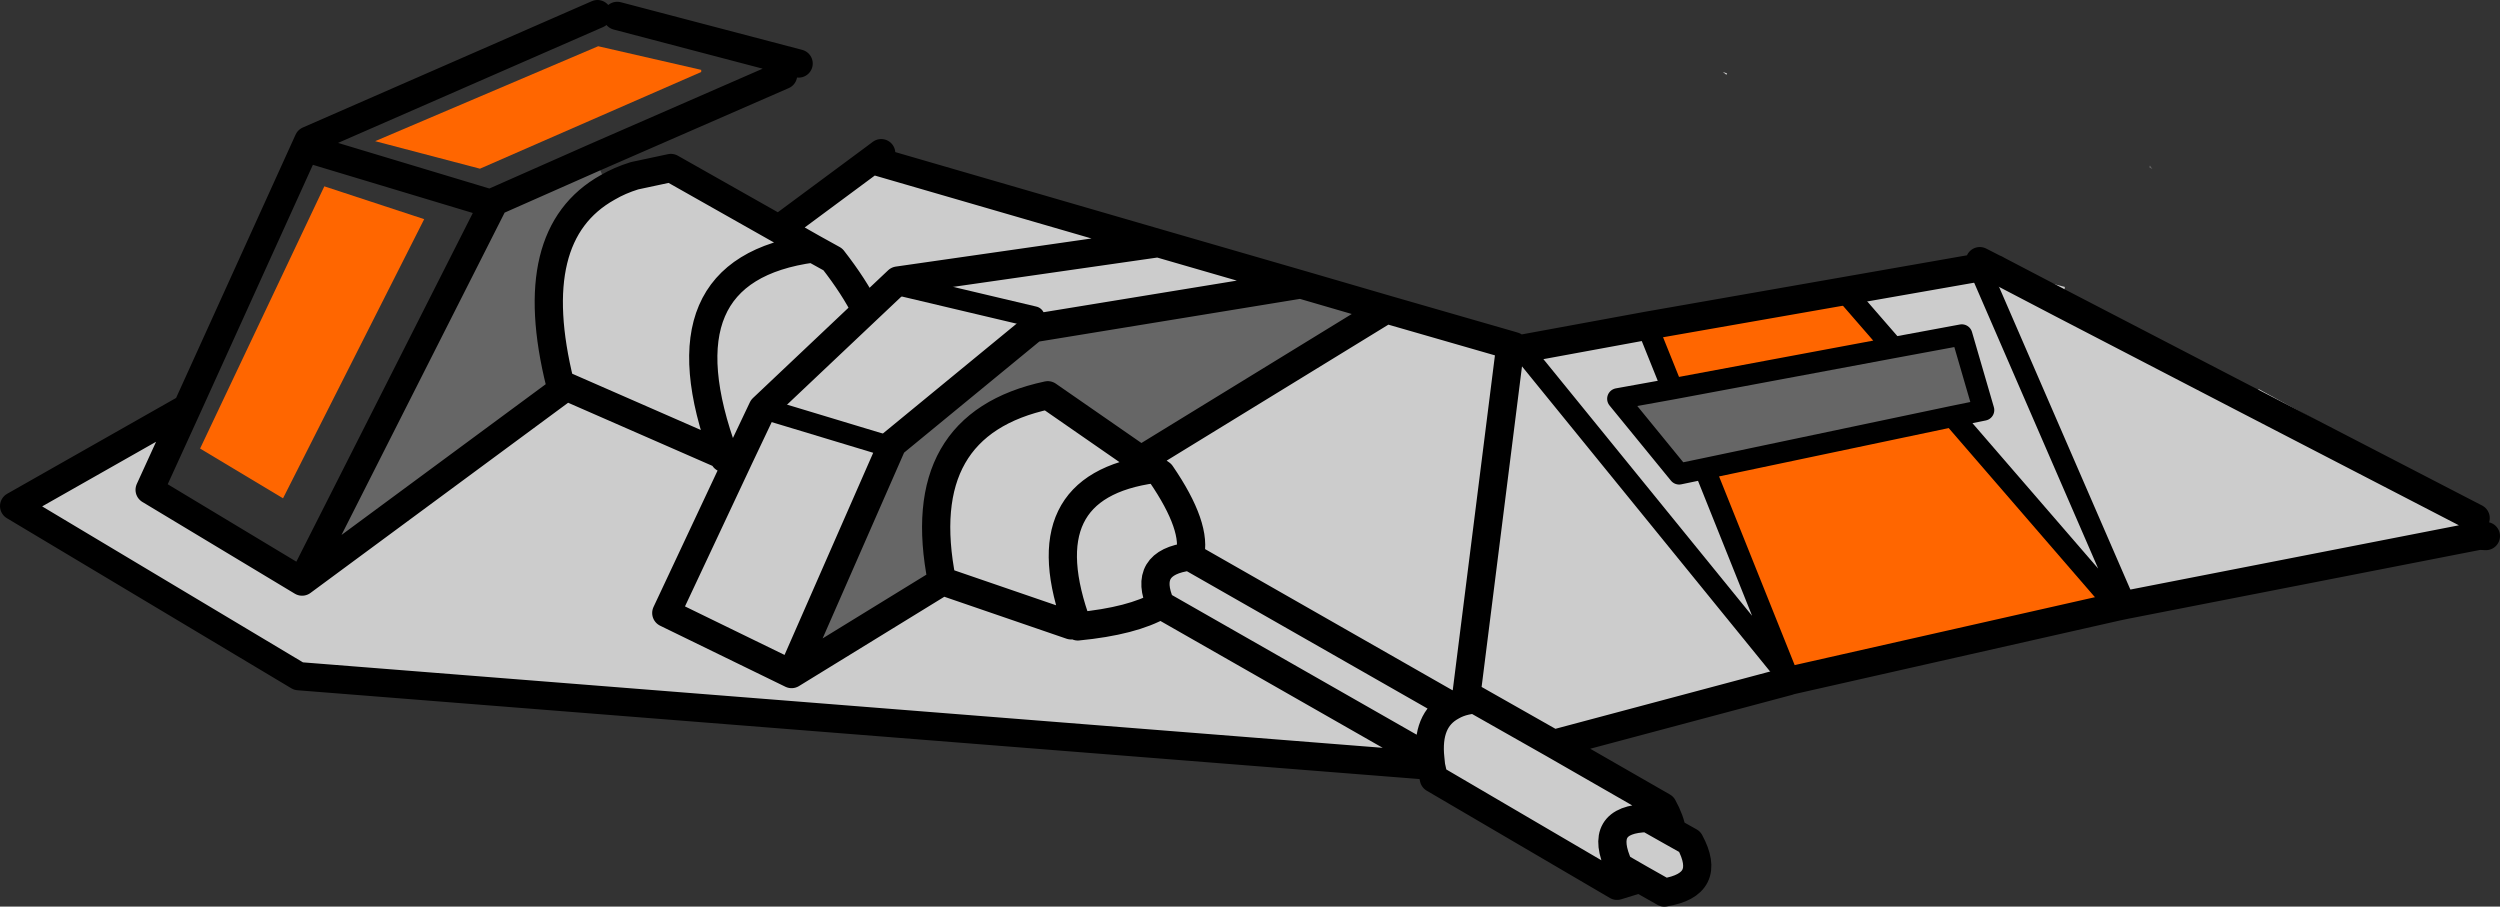 <?xml version="1.0" encoding="UTF-8" standalone="no"?>
<svg xmlns:xlink="http://www.w3.org/1999/xlink" height="128.45px" width="354.2px" xmlns="http://www.w3.org/2000/svg">
  <rect width="100%" height="100%" fill="#333333" stroke="none"/>
  <g transform="matrix(1.0, 0.0, 0.0, 1.0, -1.4, -183.55)">
    <path d="M319.1 239.85 L321.45 238.7 350.65 254.65 352.15 256.95 352.65 259.45 302.55 269.25 302.45 269.05 281.8 221.45 302.45 269.05 301.35 269.5 278.05 242.55 282.45 241.65 279.35 231.0 269.65 232.8 262.7 224.8 281.8 221.45 281.65 221.05 281.9 220.55 284.05 221.65 284.55 221.9 284.1 221.65 293.95 224.2 293.55 226.6 319.1 239.85 352.15 256.95 319.1 239.85 M254.85 280.05 L221.5 288.95 237.0 297.85 Q238.05 299.75 238.3 301.4 L240.8 302.8 Q244.1 308.9 237.2 310.0 L233.75 308.05 230.5 309.05 204.55 293.85 204.15 292.05 43.7 279.35 3.4 255.25 27.9 241.35 22.6 252.95 44.2 265.95 81.25 238.6 81.6 238.3 104.0 248.1 Q94.25 221.75 116.6 218.75 L119.4 220.3 Q122.4 224.15 124.1 227.55 122.4 224.15 119.4 220.3 L116.6 218.75 Q94.25 221.75 104.0 248.1 L104.0 248.45 104.05 248.45 106.2 248.25 109.45 241.4 124.1 227.55 128.6 223.3 165.5 218.0 128.6 223.3 124.1 227.55 109.45 241.4 127.65 246.9 113.55 279.05 134.95 265.9 134.85 265.85 Q130.45 243.7 149.85 239.55 L163.05 248.7 197.7 227.45 198.05 227.45 215.4 232.45 215.9 232.6 216.55 233.0 217.5 233.65 254.7 279.4 217.5 233.65 217.35 232.9 234.75 229.7 238.35 238.65 230.6 240.05 239.3 250.7 242.9 249.95 254.7 279.4 254.85 280.05 M246.1 193.95 L246.0 194.15 245.5 193.75 246.1 193.95 M129.1 224.0 L147.9 228.45 129.1 224.0 M185.7 223.85 L147.8 230.05 127.9 246.4 127.65 246.9 109.45 241.4 106.2 248.25 104.05 248.45 104.0 248.45 104.0 248.1 81.6 238.3 80.75 237.9 Q75.5 216.8 87.5 210.1 89.2 209.1 91.3 208.45 L96.45 207.35 111.75 216.0 125.45 205.85 125.9 206.5 165.5 218.0 185.7 223.85 M153.15 272.15 L134.95 265.9 153.15 272.15 M106.2 248.25 L95.8 270.4 113.55 279.05 95.8 270.4 106.2 248.25 M111.75 216.0 L116.6 218.75 111.75 216.0 M293.55 226.6 L284.55 221.9 293.55 226.6 M209.1 282.45 L215.4 232.45 209.1 282.45 209.05 282.85 210.3 282.6 209.1 282.45 M221.5 288.95 L210.3 282.6 221.5 288.95 M204.05 291.05 Q203.45 285.55 207.1 283.6 207.95 283.1 209.05 282.85 207.95 283.1 207.1 283.6 203.45 285.55 204.05 291.05 L204.15 292.05 204.05 291.05 165.85 269.25 204.05 291.05 M163.05 248.7 L164.9 250.0 165.9 250.7 Q171.1 258.3 169.95 262.4 163.2 263.25 165.85 269.25 161.85 271.55 154.1 272.3 146.75 252.45 164.9 250.0 146.75 252.45 154.1 272.3 161.85 271.55 165.85 269.25 163.2 263.25 169.95 262.4 171.1 258.3 165.9 250.7 L164.9 250.0 163.05 248.7 M169.95 262.4 L207.1 283.6 169.95 262.4 M233.75 308.05 L230.8 306.35 Q227.65 299.6 234.85 299.45 L238.3 301.4 234.85 299.45 Q227.65 299.6 230.8 306.35 L233.75 308.05" fill="#cccccc" fill-rule="evenodd" stroke="none"/>
    <path d="M301.35 269.5 L255.15 279.95 254.95 280.0 254.7 279.4 255.15 279.95 254.7 279.4 242.9 249.95 278.05 242.55 301.35 269.5 M100.75 193.45 L100.75 193.75 69.4 207.45 54.55 203.55 86.15 190.1 100.75 193.45 M47.35 209.95 L61.5 214.6 41.5 254.15 29.75 247.1 47.35 209.95 M262.7 224.8 L269.65 232.8 238.35 238.65 234.75 229.7 262.7 224.8" fill="#ff6600" fill-rule="evenodd" stroke="none"/>
    <path d="M127.65 246.9 L127.9 246.4 147.8 230.05 185.7 223.85 198.05 227.45 197.7 227.45 163.05 248.7 149.85 239.55 Q130.45 243.7 134.85 265.85 L134.95 265.9 113.55 279.05 127.65 246.9 M81.25 238.6 L44.2 265.95 71.25 212.5 71.4 212.15 85.65 205.85 87.5 210.1 Q75.5 216.8 80.75 237.9 L81.25 238.6 M305.9 207.25 L306.0 207.0 306.35 207.5 305.9 207.25 M269.65 232.8 L279.35 231.0 282.45 241.65 278.05 242.55 242.9 249.95 239.3 250.7 230.6 240.05 238.35 238.65 269.65 232.8" fill="#666666" fill-rule="evenodd" stroke="none"/>
    <path d="M302.55 269.25 L301.35 269.5 302.45 269.05 302.55 269.25 M254.95 280.0 L254.85 280.05 254.7 279.4 254.95 280.0" fill="#ffffff" fill-rule="evenodd" stroke="none"/>
    <path d="M352.65 259.45 L353.6 259.5 M352.65 259.45 L302.55 269.25 301.35 269.5 255.15 279.95 M254.95 280.0 L254.85 280.05 221.5 288.95 237.0 297.85 Q238.05 299.75 238.3 301.4 L240.8 302.8 Q244.1 308.9 237.2 310.0 L233.75 308.05 230.5 309.05 204.55 293.85 204.15 292.05 43.7 279.35 3.4 255.25 27.9 241.35 45.1 203.45 86.05 185.55 M88.85 185.8 L114.55 192.55 M127.65 246.9 L127.9 246.4 147.8 230.05 185.7 223.85 165.5 218.0 128.6 223.3 124.1 227.55 109.45 241.4 106.2 248.25 104.05 248.45 104.0 248.45 104.0 248.1 Q94.25 221.75 116.6 218.75 L111.75 216.0 125.45 205.85 126.25 205.25 M127.65 246.9 L113.55 279.05 134.95 265.9 134.85 265.85 Q130.45 243.7 149.85 239.55 L163.05 248.7 197.7 227.45 198.05 227.45 185.7 223.85 M125.9 206.5 L165.5 218.0 M124.1 227.55 Q122.4 224.15 119.4 220.3 L116.6 218.75 M81.6 238.3 L81.25 238.6 44.2 265.95 22.6 252.95 27.9 241.35 M87.5 210.1 Q89.2 209.1 91.3 208.45 L96.45 207.35 111.75 216.0 M113.55 279.05 L95.8 270.4 106.2 248.25 M134.95 265.9 L153.15 272.15 M81.6 238.3 L104.0 248.1 M71.25 212.5 L45.35 204.7 M71.25 212.5 L71.4 212.15 85.65 205.85 112.35 194.2 M44.2 265.95 L71.25 212.5 M80.75 237.9 L81.6 238.3 M87.5 210.1 Q75.5 216.8 80.75 237.9 M284.55 221.9 L284.05 221.65 281.9 220.55 M284.05 221.65 L284.1 221.65 284.55 221.9 293.55 226.6 319.1 239.85 352.15 256.95 M262.7 224.8 L281.8 221.45 M215.9 232.6 L215.4 232.45 209.1 282.45 209.05 282.85 Q207.95 283.1 207.1 283.6 203.45 285.55 204.05 291.05 L165.85 269.25 Q163.2 263.25 169.95 262.4 171.1 258.3 165.9 250.7 L164.9 250.0 163.05 248.7 M210.3 282.6 L221.5 288.95 M217.35 232.9 L216.55 233.0 M234.75 229.7 L217.35 232.9 M164.9 250.0 Q146.75 252.45 154.1 272.3 161.85 271.55 165.85 269.25 M204.15 292.05 L204.05 291.05 M210.3 282.6 L209.05 282.85 M207.1 283.6 L169.95 262.4 M198.05 227.45 L215.4 232.45 M238.3 301.4 L234.85 299.45 Q227.65 299.6 230.8 306.35 L233.75 308.05 M234.75 229.7 L262.7 224.8" fill="none" stroke="#000000" stroke-linecap="round" stroke-linejoin="round" stroke-width="4.0"/>
    <path d="M147.9 228.45 L129.1 224.0 M109.45 241.4 L127.65 246.9 M281.65 221.05 L281.8 221.45 302.45 269.05 302.55 269.25 M262.7 224.8 L269.65 232.8 279.35 231.0 282.45 241.65 278.05 242.55 301.35 269.5 M254.7 279.4 L254.95 280.0 M255.15 279.95 L254.7 279.4 217.5 233.65 M238.35 238.65 L230.6 240.05 239.3 250.7 242.9 249.95 278.05 242.55 M238.35 238.65 L234.75 229.7 M242.9 249.95 L254.7 279.4 M269.65 232.8 L238.35 238.65" fill="none" stroke="#000000" stroke-linecap="round" stroke-linejoin="round" stroke-width="3.0"/>
  </g>
</svg>
